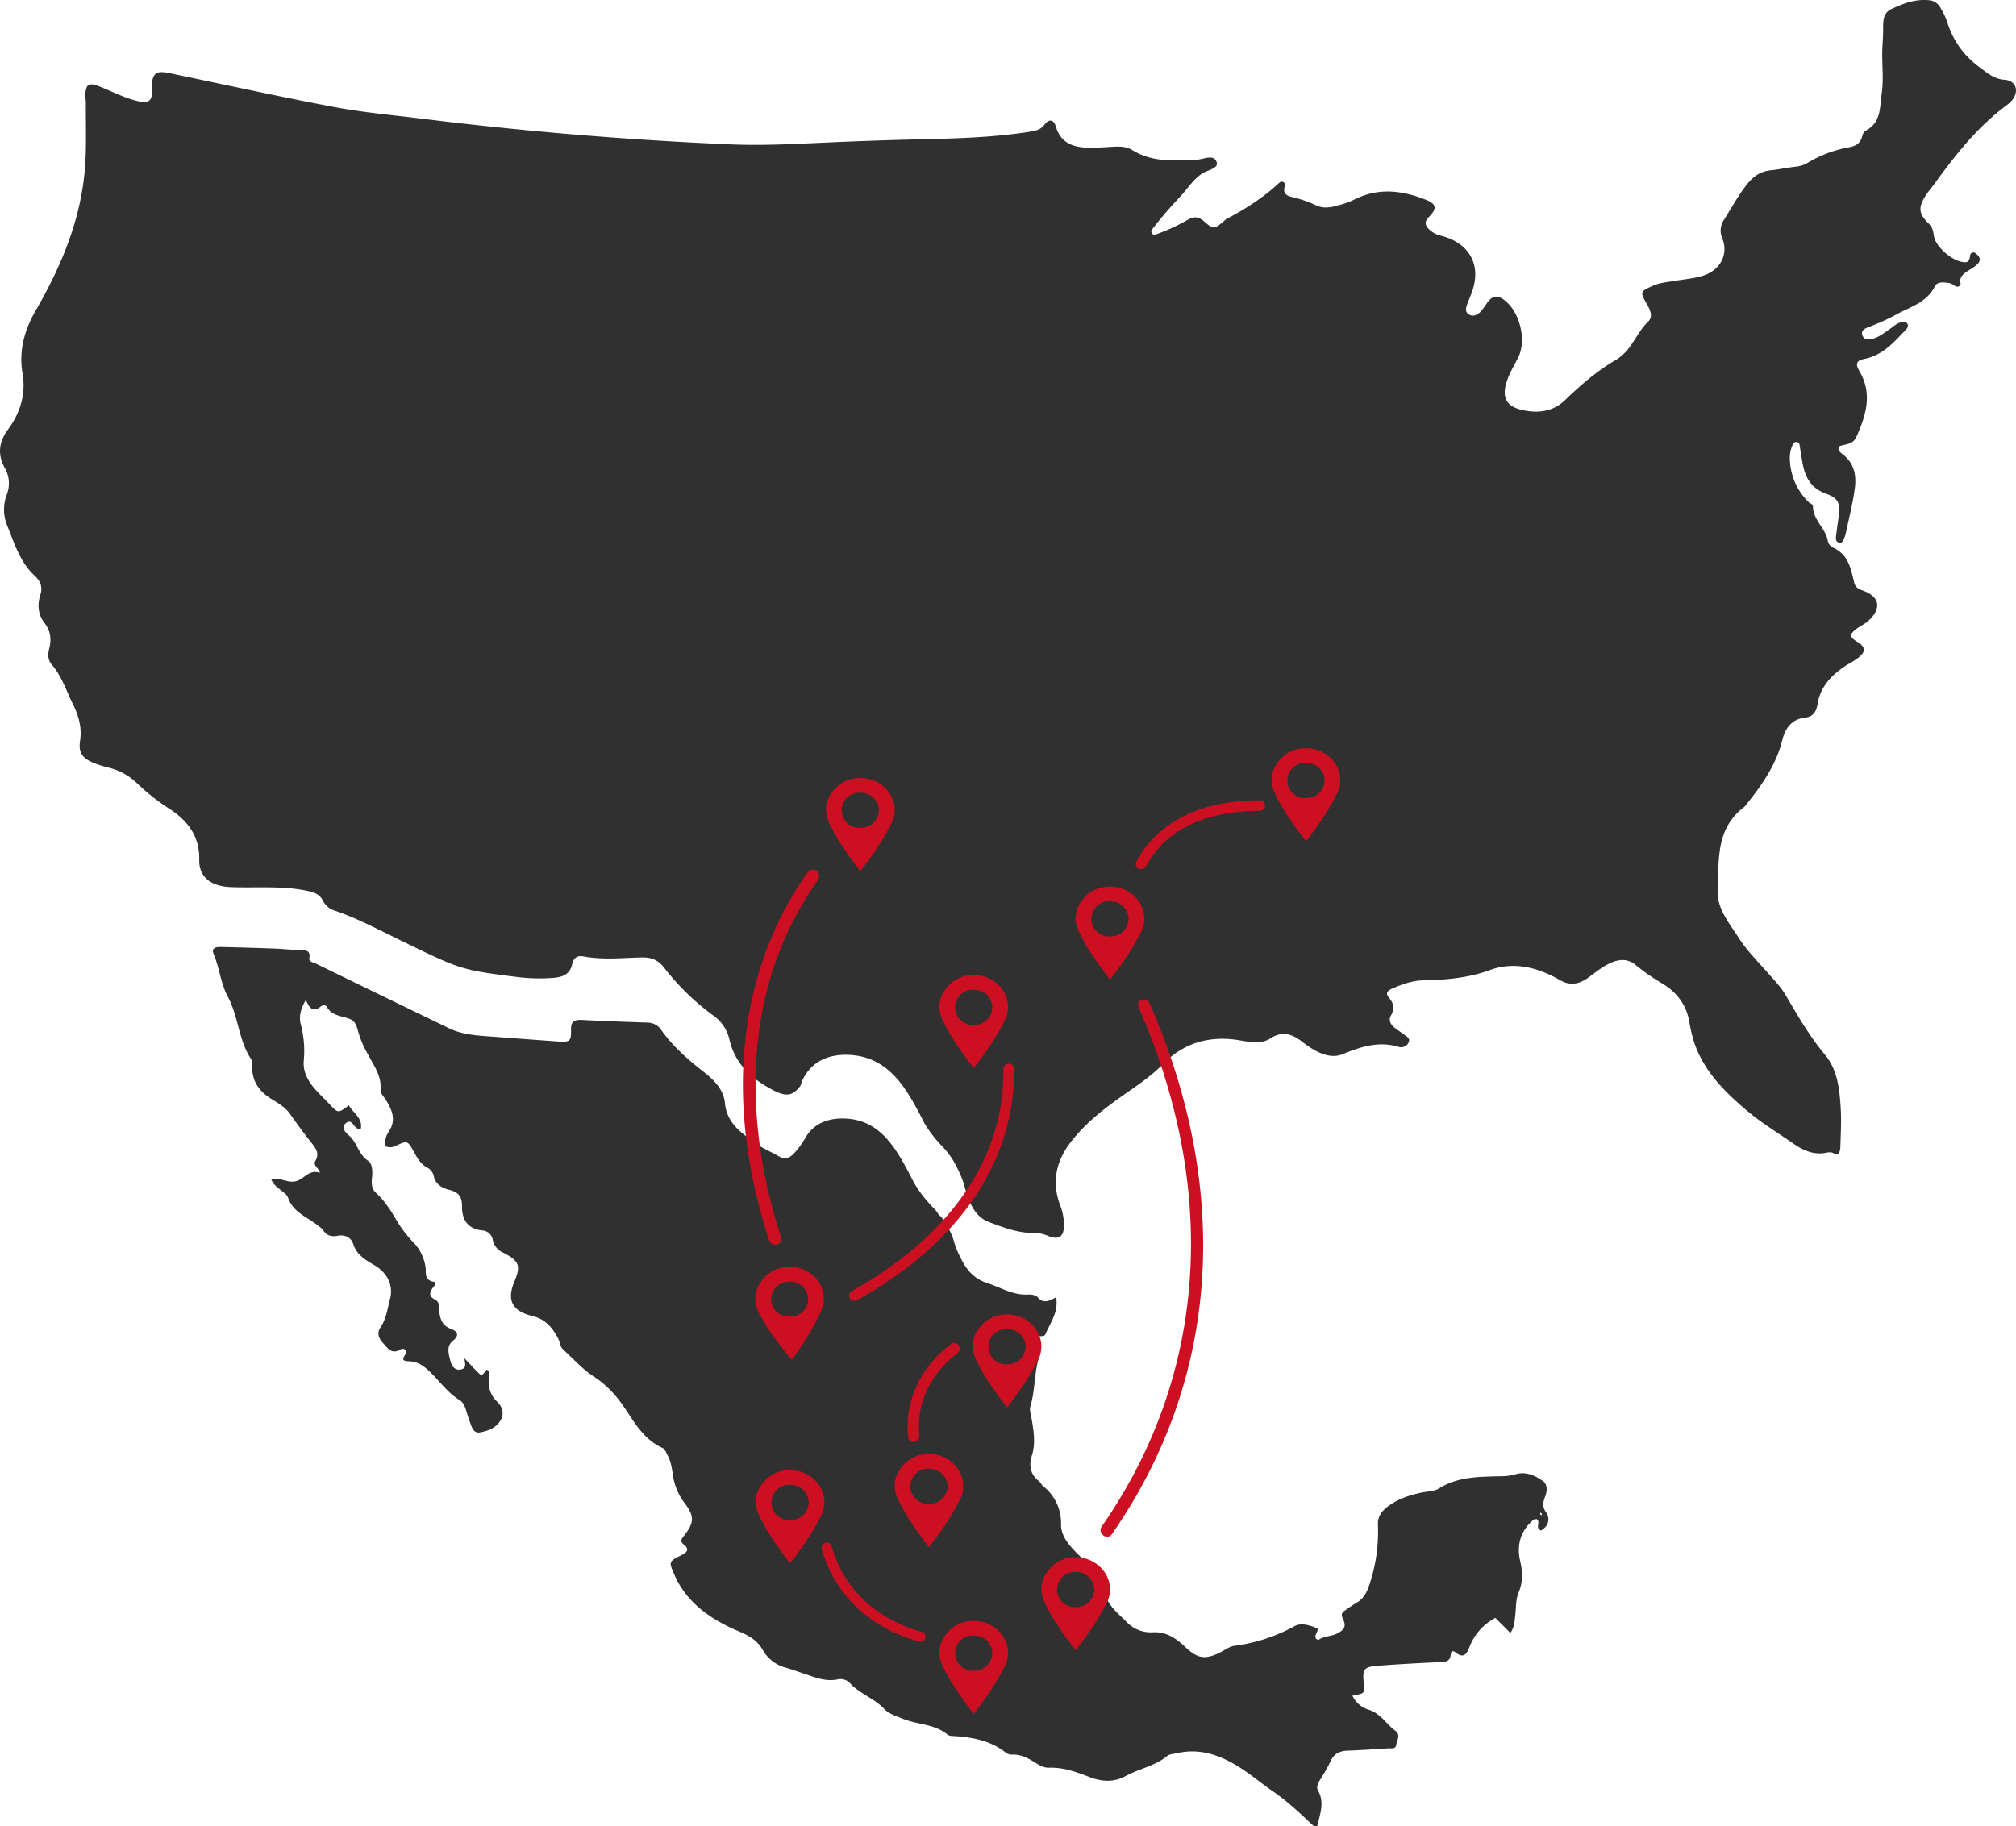 <svg xmlns="http://www.w3.org/2000/svg" width="914.163" height="828.395" viewBox="0 0 914.163 828.395"><g transform="translate(7726.542 -269.236)"><path d="M829.221,2110.2c-3.574-2.432-7.608-4.381-12.35-2.952a21.555,21.555,0,0,1-5.766.852c-9.948.293-19.982-.041-28.886,5.572-2.091,1.317-5.148,1.3-7.775,1.842-5.562,1.147-10.813,2.922-15.361,6.291-2.863,2.123-4.735,4.7-4.56,8.242a75.418,75.418,0,0,1-3.833,27.181c-1.126,3.461-2.6,6.4-5.954,8.371-1.874,1.09-3.64,2.346-5.389,3.607-1.256.9-1.553,1.746-.75,3.443,1.706,3.6.855,5.123-2.8,6.923-2.6,1.277-5.8.991-8.2,2.809-.145.112-.769-.332-1.132-.5-1.007-1.716,1.007-3,.676-4.732-3.381-1.37-7.316-2.752-10.515-.959a77.091,77.091,0,0,1-27.185,8.86c-2.521.36-4.763,2.268-7.185,3.372-6.662,3.066-9.862,2.077-15.151-2.9-3.917-3.68-8.428-6.974-14.691-6.613a14.941,14.941,0,0,1-11.8-4.652c-4.343-4.33-9.384-8.137-10.27-14.7-.231-1.708-1.7-3.288-2.666-4.885a67.082,67.082,0,0,0-9.963-11.965c-3.58-3.623-6.9-7.677-6.882-12.686a21.294,21.294,0,0,0-8.238-17.493c-.714-.593-1.03-1.629-1.768-2.183-4.054-3.042-4.566-7.379-3.29-11.347,1.888-5.859.882-11.409-.073-17.1-.308-1.816-1.026-3.82-.53-5.464,2.087-6.933,1.736-14.2,3.574-21.155.538-2.021,1.69-4.082-1.218-6.123-1.605-1.126-2.177-4.575,2.11-4.571,1.074,0,1.931.1,2.37-.929,2.2-5.173,6-9.958,4.844-16.7-3.125,1.654-5.721,3.023-8.261.121-1.1-1.255-3.054-1.424-4.809-1.348-6.67.286-12.085-3.257-18.042-5.165-5.972-1.912-9.448-5.853-12.044-11.189a41.338,41.338,0,0,1-3.533-8.974,38.563,38.563,0,0,0-5.384-9.868.027.027,0,0,1,.016,0,.12.12,0,0,1-.035-.03c-.153-.119-.3-.239-.439-.366a7.391,7.391,0,0,1-1.664-2.135c-.535-.591-1.077-1.18-1.635-1.775a59.975,59.975,0,0,1-8.575-11.117l-.053-.1c-7.49-14.609-14.558-28.406-31.167-29.119-10.867-.461-15.8,4.885-17.827,8.336-.083.131-.158.267-.234.4-.456.774-.929,1.545-1.434,2.291a34.531,34.531,0,0,1-3.741,4.77c-2.158,2.288-4.168,2.9-6.995,1.274-3.551-2.054-7.459-3.645-10.729-6.035-6.346-4.64-12.793-9.173-13.575-17.908-.539-5.983-4.573-10.3-9.547-14.2-7.108-5.577-14-11.549-19.194-18.874a7.576,7.576,0,0,0-6.539-3.579c-9.8-.354-19.6-.666-29.388-1.2-3.707-.2-5.234.636-5.155,4.55.117,5.347-.565,5.607-6.619,5.173-10.76-.771-21.508-1.6-32.263-2.385-5.649-.414-11.263-1.071-16.379-3.541q-30.119-14.566-60.178-29.225c-1.262-.614-3.484-1-3.234-2.4.771-4.281-2.143-3.675-4.823-3.8-3.431-.155-6.839-.581-10.266-.708q-12.486-.469-24.979-.752c-2.072-.048-4.473.359-3.358,3.029,2.677,6.386,3.257,13.549,6.467,19.5,4.977,9.238,4.8,20.042,10.885,28.783.464.658.159,1.817.143,2.74-.1,6.292,2.713,11,8.258,14.561,3.208,2.056,6.67,3.883,8.934,7.106,3.106,4.428,6.322,8.8,9.691,13.05,1.993,2.517,3.772,4.909,1.872,8.1-1.406,2.378,1.654,3.372,1.991,5.558-4.9-1.743-7.012,2.694-10.651,3.748-3.917,1.128-7.367-1.867-11.417-.825,1.527,4.156,6.609,5.487,7.657,8.475,2.37,6.753,8.865,8.668,13.608,12.617a10.315,10.315,0,0,1,2.148,1.862c1.6,2.51,3.633,3.251,6.782,2.674s6,.658,6.988,3.768c1.467,4.614,5.2,7.064,9.188,9.331,6.176,3.5,9.231,9.226,7.43,15.81-1.148,4.208-1.6,8.7-4.179,12.5-1.945,2.87-.824,5.292,1.27,7.507,2.022,2.141,3.675,5.043,7.69,2.67,1.586-.935,3.338.592,2.465,1.882-1.657,2.433-1.958,3.389,1.6,3.477,4.268.121,7.218,2.7,9.932,5.39,4.206,4.173,7.642,9.033,12.9,12.261,1.67,1.025,2.35,2.88,2.9,4.7.744,2.442,1.546,4.877,2.481,7.256.612,1.577,1.685,3.01,3.771,2.635,3.968-.722,7.64-2.216,9.523-5.8,1.567-2.991.635-5.862-1.821-8.242a11.454,11.454,0,0,1-3.507-10.15c.161-1.406.473-3.122-1.054-4.322-2.262,2.893-2.359,2.984-3.794,1.567-2.206-2.163-4.26-4.46-6.337-6.663,0,1.89,1.388,4.541-1.825,5.091-2.516.438-3.98-1.48-4.53-3.691-.777-3.154-2.015-6.809.914-9.174,3.351-2.7,2.262-4.424-.694-5.553-3.845-1.472-4.824-4.127-5.27-7.546-.254-1.944.36-4.517-1.842-5.649-3.169-1.625-2.61-3.382-1.032-5.616.534-.758,2.19-2.231.25-2.57-4.472-.786-3.274-4.314-3.648-6.585a20.258,20.258,0,0,0-4.93-10.655,56.1,56.1,0,0,1-8.131-10.451c-2.562-4.429-5.425-9.061-9.513-12.739-1.8-1.617-2.019-4.155-1.725-6.536.359-2.86.223-6.618-1.7-7.887-4.522-2.991-4.981-8.247-8.684-11.474-1.881-1.634-3.857-3.816-1.269-5.744s3.27,1.834,5.089,2.578a6,6,0,0,0,1.5.158c1-4.939-3.508-7.159-5.43-10.712-4.8,3.664-4.784,3.655-8.544-.295-2.127-2.237-4.378-4.366-6.426-6.664-3.382-3.785-5.857-7.946-5.467-13.155a47.644,47.644,0,0,0-1.311-16.5c-1.013-3.7,0-7.317,2.22-11.109,1.509,2.936,2.874,6.132,6.837,2.883.718-.586,2.255-.715,2.684.1,2.165,4.135,6.6,4.147,10.356,5.526,2.481.916,3.293,3.363,3.843,5.621a46.981,46.981,0,0,0,4.7,10.878c2.623,4.9,5.976,9.565,5.509,15.495-.151,1.932,1.517,3.308,2.488,4.9,2.752,4.494,4.668,9.03,1.306,14.208a9.159,9.159,0,0,0-1.692,6.659,5.58,5.58,0,0,0,4.858-.189c4.932-2.328,5.266-2.383,7.759,2.036,1.731,3.066,3.141,6.214,6.684,7.989a5.811,5.811,0,0,1,2.764,3.972c.813,3.38,3.705,5.186,6.6,5.881,4.652,1.118,6.216,3.141,6.162,7.713-.062,5.395,2.174,10.018,8.992,10.791a5.214,5.214,0,0,1,4.976,4.38,7.976,7.976,0,0,0,4.71,5.73c7.4,3.766,8.09,5.984,5.009,13.277-3.481,8.278-.9,13.274,8.277,15.472,5.969,1.428,9.194,5.482,11.661,10.247.834,1.615.819,3.647,2.313,5.006,4.549,4.13,8.685,8.841,13.822,12.185,6.226,4.038,10.644,9.157,14.546,15.052,4.391,6.617,8.476,13.6,16.448,17.245,1.473.674,1.739,2.138,2.418,3.347,1.528,2.731,1.947,5.7,2.4,8.68a27.4,27.4,0,0,0,5.175,12.824c4.686,6.134,4.745,9-.227,15.242-1.284,1.609-1.6,2.5.184,3.92,2.449,1.967,1.4,3.416-1.085,4.641-5.978,2.956-5.829,3.046-3.411,8.711,5.6,13.109,16.886,20.693,29.766,26.11,4.612,1.932,8,4.165,10.3,8.069a16.81,16.81,0,0,0,10.432,8.17c2.58.7,5.089,1.659,7.639,2.494,5.287,1.73,10.4,4.138,16.353,2.781a5.792,5.792,0,0,1,5.309,1.908c4.461,4.691,11,6.858,15.468,11.579,2.131,2.258,5.3,3.165,8.236,4.39,6.673,2.786,14.628,2.337,20.437,7.258a3.7,3.7,0,0,0,2.065.6c8.84.462,17.3,1.977,24.368,7.56a4.488,4.488,0,0,0,2.718.9c4.226-.233,7.545,1.679,10.818,3.767,1.86,1.18,3.874,2.255,6.112,2.173,6.6-.221,12.452,1.975,18.4,4.27,5.38,2.075,10.965,2.456,16.311-.492,6.113-3.368,13.387-4.577,18.888-9.149.978-.82,2.733-.847,4.141-1.174,10.268-2.417,19.192.6,27.716,5.81,5.572,3.4,10.449,7.626,15.752,11.257,6.984,4.765,12.9,10.443,18.937,16.081l1.458-.208c1.172-5.308,3.412-10.55.34-16.015-1-1.761.105-3.554,1.1-5.206a70.54,70.54,0,0,0,4.481-7.944c1.521-3.468,4.062-4.857,7.925-4.981,6.118-.194,12.231-.647,18.341-1.029,1.365-.083,3.269.445,3.572-1.474.345-2.155,2.155-4.717-.306-6.478-4.23-3.032-6.69-7.933-12.283-9.62a11.862,11.862,0,0,1-7.237-6.336c5.553-1.019,5.553-1.019,5.187-5.278-.022-.229-.089-.459-.1-.687-.509-6.12.071-7.052,6.339-7.563,9.018-.742,18.071-1.181,27.113-1.631,2.75-.141,5.687.282,6.022-3.375.163-1.723.98-2.057,2.206-1.066,3.8,3.058,5.157.413,6.259-2.37a25.073,25.073,0,0,1,11.782-13.284c2.434,2.432,4.575,4.576,6.806,6.807,1.894-2.63,1.9-5.434,2.223-8.078.409-3.428.17-7,1.51-10.241,1.942-4.694,1.9-9.183.751-14.116-1.66-7.106-.1-13.79,6.023-18.907.426-.362,1.319-.23,1.589-.269,1.685,1.62-1.025,3.91,1.846,5.17,3.41-2.06,4.22-5.406,2.278-8.2-1.953-2.824-1.321-4.818-.35-7.491.832-2.281,1.094-5.282-1.233-6.866m-.632,15.692a3.805,3.805,0,0,1-.562-.8c-.047-.106.217-.32.34-.484l.606.757c-.146.2-.261.368-.384.532" transform="translate(-7856.244 -1169.306)" fill="#303030"/><path d="M1004.8,1279.191a11.714,11.714,0,0,1-2.509,2.516c-13.349,9.808-23.264,22.419-32.722,35.413-1.525,2.1-3.273,4.063-4.619,6.256-3.128,5.1-2.82,7.9,1.6,12.171,1.713,1.657,2.107,3.405,2.4,5.534.685,5.034,8.221,11.562,13.564,12.061,1.868.17,2.57-.394,2.874-3.117a1.525,1.525,0,0,1,2.44-.975c3.119,2.442,2.5,4.374-2.072,7.187-2.836,1.748-5.44,3.267-4.7,6.327a1.491,1.491,0,0,1-2.175,1.543c-1-.488-1.8-1.3-2.842-1.466-2.508-.393-5.53-.83-6.676,1.5-3.679,7.505-11.7,9.418-18.238,13.176a99.366,99.366,0,0,1-11.927,5.308c-1.721.7-3.278,1.537-2.721,3.465.665,2.327,2.74,2.3,4.786,1.765,2.918-.76,5.127-2.643,7.513-4.254,2.148-1.456,4.017-3.566,6.985-3.3a1.5,1.5,0,0,1,1.229.823c.686,1.47-.649,2.557-1.505,3.457-5.044,5.327-9.942,10.782-17.979,12.43-3.687.759-4.259,2.2-2.3,5.552,6.029,10.309,2.968,20.078-1.433,29.914-1.366,3.064-4.288,3.188-6.972,3.887a1.414,1.414,0,0,0-1.07,1.668c.276,1.145,1.419,1.841,2.275,2.543,5.016,4.113,5.836,9.62,5.095,15.2-.909,6.843-2.677,13.591-4.095,20.373a9.286,9.286,0,0,1-.65,1.982c-.474.987-.684,2.457-2.239,2.243-1.486-.2-1.7-1.512-1.555-2.712.385-3.207.868-6.409,1.276-9.614.687-5.448-.166-7.874-5.656-9.842-7.309-2.62-9.727-7.906-10.845-14.338-.443-2.517-.837-5.041-1.3-7.985a1.536,1.536,0,0,0-2.863-.388,14.257,14.257,0,0,0-1.48,7.9,28.212,28.212,0,0,0,8.5,18.606c.653.63,1.945.88,1.943,1.885-.016,5.957,5.426,9.756,6.647,15.206a4.471,4.471,0,0,0,2.26,3.433c7.237,3.142,8.249,9.7,9.764,15.862.547,2.24,1.83,2.94,3.759,3.627,7.881,2.79,8.914,8.182,2.594,13.875-1.575,1.419-3.657,2.327-5.37,3.625-3.195,2.424-3.112,3.633.166,5.657,3.989,2.463,4.346,4.259,1.052,7.132a45.8,45.8,0,0,1-5.452,3.489c-6.677,4.311-11.927,9.522-13.273,17.493-.5,2.986-1.537,5.955-5.594,6.4-6.436.717-9.188,5.1-10.467,10.253-2.755,11.116-9.189,20.307-16.327,29.2a5.721,5.721,0,0,1-.906,1.085c-13.168,9.909-11.365,24.241-12.089,37.6-.461,8.477,5.336,15.168,9.74,22.052,3.556,5.551,8.313,10.284,12.694,15.267,2.974,3.373,6.17,6.6,8.434,10.471,5.441,9.3,10.761,18.585,17.815,27.019,5.8,6.937,6.6,15.816,7.137,24.391.351,5.742-.007,11.522-.158,17.288a8.081,8.081,0,0,1-.453,2.54,1.539,1.539,0,0,1-2.415.651c-.827-.729-2.107-.718-3.449-.447-5.826,1.171-10.549-1.032-15.007-4.138-6.9-4.8-14.2-9.189-20.581-14.54-10.469-8.768-20.046-18.338-24.43-31.437a68.151,68.151,0,0,1-2.2-9.453c-1.306-7.269-5.282-12.844-11.729-16.866a98.248,98.248,0,0,1-12.43-8.586c-3.5-3.011-7.444-2.9-11.6-1.009-3.812,1.732-6.9,4.386-10.2,6.754-4.176,2.992-8.3,3.637-12.843.875a50.7,50.7,0,0,0-4.523-2.31c-8.721-4.116-17.993-5.459-27.07-2.124-9.81,3.6-19.847,4.447-30.114,4.658-5.015.1-9.559,1.732-14.033,3.664-2.055.89-3.485,2.008-1.656,4.155,2.222,2.6,2.7,5.119.885,8.222-1.173,2.015-.1,4.058,1.777,5.517,1.321,1.026,2.756,1.93,4.082,2.947,1.268.978,3.172,1.738,2.129,3.818a3.71,3.71,0,0,1-4.356,1.88c-9.126-2.8-17.224-.085-25.49,3.287-4.517,1.846-9.177.266-13.283-2.137a50.786,50.786,0,0,1-5.328-3.69c-4.368-3.377-8.812-4.778-14.013-1.394-4.473,2.908-9.486,1.68-14.269.9-13.608-2.211-25.22,1.213-34.543,10.8-6.37,6.537-14.22,11.289-21.571,16.644-7.59,5.532-14.679,11.452-20.355,18.865-6.677,8.706-8.544,17.975-4.878,28.144a25.811,25.811,0,0,1,1.879,10.173c-.253,4.677-2.609,6.06-7.26,4.114a15.5,15.5,0,0,0-6.33-1.306c-7.288.052-13.939-2.508-20.505-5-5.088-1.926-7.523-6.255-9.408-10.97-1.013-2.538-1.513-5.274-2.414-7.856-3.2-8.158-5.837-11.8-9.244-15.459a56.287,56.287,0,0,1-8.079-10.436c-.018-.03-.036-.061-.052-.092-7.605-14.849-15.5-30.176-34.268-30.978-17.192-.738-21.273,11.737-21.807,13.693a1.418,1.418,0,0,1-.243.491c-3.467,4.5-6.365,4.895-12.42,1.742-9.805-5.113-17.262-12.164-19.674-22.92a18.157,18.157,0,0,0-7.344-10.879,111.408,111.408,0,0,1-22.408-21.848c-2.576-3.311-5.594-4.557-10.006-4.467-8.8.177-17.651,1.2-26.409-.472-3.222-.613-4.587,1.092-5.152,3.6-1,4.391-4.109,5.77-8.494,6.123a80.53,80.53,0,0,1-16.863-.439c-25.3-3.227-25.268-3.288-52.971-16.83-9.564-4.678-19-9.655-29.163-13.172a8.733,8.733,0,0,1-5.426-4.392c-1.606-3.394-4.581-4.14-8.2-4.832-11.2-2.148-22.5-1.036-33.737-1.494-8.732-.353-14.418-4.37-14.241-12.379.233-10.762-5.222-17.881-14.063-23.484a96.375,96.375,0,0,1-14.577-11.642,27.917,27.917,0,0,0-12.606-6.722,48.406,48.406,0,0,1-6.957-2.24c-4.919-2.127-6.611-4.581-5.837-9.853.889-6-.586-11.319-3.246-16.675-3-6.051-5-12.563-9.538-17.882-1.893-2.214-1.863-4.67-1.217-7.226,1.07-4.234.717-8.037-2.184-11.793-2.865-3.718-3.252-8.248-1.834-12.629,1.159-3.586.064-6.259-2.576-8.719-6.89-6.408-9.285-15.066-12.618-23.17a18.975,18.975,0,0,1-.006-13.636,13.975,13.975,0,0,0-.906-12.046c-3.31-6.015-2.851-11.634,1.465-17.5,5.55-7.557,8.185-15.9,6.562-25.556-1.678-9.949.685-19.246,6.056-28.51,11.688-20.159,20.505-41.523,22.28-64.779.734-9.64.315-19.368.386-29.054.015-1.385-.321-2.776-.222-4.146.333-4.548,1.528-5.323,5.985-3.658,3.418,1.274,6.683,2.9,10.082,4.239a52.139,52.139,0,0,0,7.6,2.543c4.888,1.1,6.665.149,6.483-4.593-.389-10.463,3.5-9.011,11.155-7.416,23.937,4.974,47.817,10.244,71.858,14.754,12.949,2.424,26.173,3.587,39.294,5.221q69.659,8.647,139.863,11.655c13.489.592,26.951-.049,40.408-.675q22.4-1.046,44.821-1.594c16.9-.388,33.829-.794,50.577-3.435,2.668-.417,4.994-.827,6.849-3.29,2.015-2.669,4.112-2.323,5.1.935,2.478,8.155,8.866,9.734,16.533,9.578,2.941-.063,5.878-.2,8.812-.4,3.237-.217,6.581-.233,9.291,1.459,9.089,5.658,19.117,4.849,29.2,4.4,3.137-.146,7.859-2.753,9.088,1.124.926,2.922-4.288,3.548-6.757,5.242-4.23,2.895-6.766,7.273-10.221,10.857a176.917,176.917,0,0,0-12.387,14.494,1.446,1.446,0,0,0,1.725,2.179A85.431,85.431,0,0,0,630.454,1334c3.073-1.745,4.991-1.59,7.648.7,4.311,3.716,4.516,3.511,8.893-.176a7.071,7.071,0,0,1,1.088-.928c8.781-4.613,17.055-9.891,24.122-16.552a1.487,1.487,0,0,1,2.462,1.517l-.009.028c-1.015,2.953.427,4.4,3.266,5.009a51.928,51.928,0,0,1,10.973,3.8c4.278,1.985,8.693.337,12.878-.888,2.554-.751,4.9-2.125,7.377-3.112,9.975-3.961,19.778-2.379,29.267,1.369,5.126,2.025,5.363,4.007,1.421,8.033-2.063,2.092-1.508,3.684.12,5.368a11.681,11.681,0,0,0,5.682,3.021c12.382,3.2,17.927,12.729,14.217,24.395-.709,2.216-1.662,4.354-2.473,6.534-.675,1.823-1.162,3.845,1.021,4.9,2.007.984,3.85-.207,5.194-1.62a43.981,43.981,0,0,0,2.885-3.973c2.31-3.062,4.373-3.435,7.307-1.376,7.363,5.176,10.673,18.5,6.626,26.41-1.809,3.53-3.9,7-5.114,10.722-2.7,8.181.327,12.114,9.338,13.452,6.559.971,12.4-.432,16.928-4.8,7.038-6.785,14.526-13.318,22.923-18.2,7.591-4.414,9.293-12.171,14.872-17.511,2.544-2.435.795-5.611-.767-8.365-2.956-5.209-2.775-5.375,3.02-7.945,2.964-1.315,6.125-1.584,9.253-2.11,4.347-.727,8.814-1.085,13-2.308,8.058-2.354,12.081-9.579,9.184-16.966a8.735,8.735,0,0,1,.728-8.522c3.519-5.545,6.592-11.356,10.792-16.514,2.65-3.258,5.827-5.467,10.345-5.918,3.888-.387,7.723-1.287,11.617-1.682a12.557,12.557,0,0,0,5.429-1.879,55.289,55.289,0,0,1,18.356-6.852c2.936-.56,5.02-1.546,5.931-4.359.347-1.088.68-2.624,1.534-3.062,7.4-3.782,6.569-10.714,7.5-16.936,1.073-7.125-.093-14.31.35-21.458.127-2.076.24-4.149.3-6.229.117-3.9-.667-8.534,3.642-10.611,5.4-2.619,11.242-4.8,17.61-4.035a6.6,6.6,0,0,1,4.976,3.774,31.617,31.617,0,0,1,2.718,5.672,39.565,39.565,0,0,0,14.821,20.932c3.478,2.57,6.43,5.3,11.37,5.662,4.956.366,6.551,4.807,3.718,8.778" transform="translate(-7818.575 -964.984)" fill="#303030"/><path d="M650.511,1768.138a11.6,11.6,0,0,1-1.384,5.665,104.234,104.234,0,0,1-8.579,14.3q-2.47,3.512-5.1,6.92c-.436.566-.478.563-.926-.014q-3.669-4.732-6.993-9.683a75.464,75.464,0,0,1-6.942-12.17c-2.31-5.422-1.19-10.421,2.8-14.827a14.917,14.917,0,0,1,9.76-4.829,15.728,15.728,0,0,1,12.272,3.689,14.179,14.179,0,0,1,4.949,8.624,10.927,10.927,0,0,1,.146,2.324m-7.093-.065a8.183,8.183,0,0,0-8.4-8,7.975,7.975,0,1,0-.081,15.924,8.169,8.169,0,0,0,8.478-7.921" transform="translate(-7904.874 -887.955)" fill="#cc0f21"/><path d="M542.079,1844.55a11.606,11.606,0,0,1-1.384,5.665,104.3,104.3,0,0,1-8.579,14.3q-2.47,3.512-5.1,6.919c-.435.566-.477.564-.925-.013q-3.668-4.733-6.993-9.683a75.531,75.531,0,0,1-6.943-12.17c-2.31-5.423-1.19-10.421,2.8-14.827a14.917,14.917,0,0,1,9.76-4.829,15.726,15.726,0,0,1,12.272,3.689,14.179,14.179,0,0,1,4.949,8.623,10.939,10.939,0,0,1,.146,2.324m-7.093-.065a8.182,8.182,0,0,0-8.4-8,7.975,7.975,0,1,0-.081,15.924,8.168,8.168,0,0,0,8.478-7.921" transform="translate(-7660.893 -1221.193)" fill="#cc0f21"/><path d="M684.684,1911.682a11.6,11.6,0,0,1-1.384,5.665,104.306,104.306,0,0,1-8.578,14.3q-2.47,3.511-5.1,6.92c-.436.567-.478.564-.925-.014q-3.669-4.732-6.993-9.684a75.451,75.451,0,0,1-6.942-12.17c-2.31-5.422-1.19-10.421,2.8-14.827a14.915,14.915,0,0,1,9.76-4.829,15.728,15.728,0,0,1,12.272,3.689,14.181,14.181,0,0,1,4.949,8.624,10.93,10.93,0,0,1,.146,2.324m-7.093-.065a8.183,8.183,0,0,0-8.4-8,7.975,7.975,0,1,0-.081,15.924,8.168,8.168,0,0,0,8.478-7.921" transform="translate(-7892.365 -1225.569)" fill="#cc0f21"/><path d="M620.372,2033.252a11.6,11.6,0,0,1-1.384,5.665,104.275,104.275,0,0,1-8.579,14.3q-2.469,3.513-5.1,6.919c-.435.567-.477.564-.925-.014q-3.668-4.73-6.992-9.683a75.473,75.473,0,0,1-6.942-12.169c-2.31-5.423-1.19-10.422,2.8-14.827a14.92,14.92,0,0,1,9.76-4.83,15.732,15.732,0,0,1,12.272,3.69,14.176,14.176,0,0,1,4.949,8.623,10.932,10.932,0,0,1,.146,2.324m-7.093-.065a8.182,8.182,0,0,0-8.4-8,7.975,7.975,0,1,0-.081,15.924,8.168,8.168,0,0,0,8.478-7.921" transform="translate(-7889.843 -1307.022)" fill="#cc0f21"/><path d="M596.261,2139.023a11.609,11.609,0,0,1-1.384,5.665,104.241,104.241,0,0,1-8.579,14.3q-2.47,3.512-5.1,6.919c-.436.567-.477.564-.925-.014q-3.669-4.73-6.992-9.683a75.549,75.549,0,0,1-6.942-12.169c-2.31-5.422-1.19-10.423,2.8-14.827a14.913,14.913,0,0,1,9.76-4.83,15.732,15.732,0,0,1,12.272,3.689,14.18,14.18,0,0,1,4.949,8.624,10.919,10.919,0,0,1,.146,2.324m-7.094-.066a8.182,8.182,0,0,0-8.4-8,7.975,7.975,0,1,0-.081,15.924,8.169,8.169,0,0,0,8.478-7.921" transform="translate(-7917.148 -1502.143)" fill="#cc0f21"/><path d="M544.557,2188.77a11.609,11.609,0,0,1-1.384,5.666,104.3,104.3,0,0,1-8.579,14.3q-2.47,3.512-5.1,6.918c-.435.568-.477.565-.925-.013q-3.668-4.732-6.993-9.683a75.509,75.509,0,0,1-6.942-12.171c-2.31-5.422-1.19-10.421,2.8-14.827a14.915,14.915,0,0,1,9.76-4.829,15.728,15.728,0,0,1,12.272,3.688,14.178,14.178,0,0,1,4.949,8.624,10.916,10.916,0,0,1,.146,2.323m-7.093-.064a8.182,8.182,0,0,0-8.4-8,7.975,7.975,0,1,0-.081,15.924,8.168,8.168,0,0,0,8.478-7.921" transform="translate(-7767.796 -1198.434)" fill="#cc0f21"/><path d="M628.878,2219.8a11.6,11.6,0,0,1-1.384,5.665,104.244,104.244,0,0,1-8.579,14.3q-2.469,3.513-5.1,6.919c-.435.567-.477.564-.925-.013q-3.669-4.732-6.993-9.685a75.48,75.48,0,0,1-6.942-12.169c-2.31-5.423-1.19-10.421,2.8-14.826a14.911,14.911,0,0,1,9.76-4.83,15.727,15.727,0,0,1,12.271,3.689,14.178,14.178,0,0,1,4.949,8.624,10.9,10.9,0,0,1,.146,2.323m-7.094-.065a8.182,8.182,0,0,0-8.4-8,7.975,7.975,0,1,0-.081,15.923,8.167,8.167,0,0,0,8.478-7.92" transform="translate(-7981.61 -1268.975)" fill="#cc0f21"/><path d="M575.543,2271.973a11.605,11.605,0,0,1-1.384,5.666,104.372,104.372,0,0,1-8.579,14.3q-2.47,3.511-5.1,6.918c-.436.567-.478.565-.926-.012q-3.669-4.731-6.992-9.684a75.5,75.5,0,0,1-6.942-12.169c-2.31-5.422-1.19-10.422,2.8-14.827a14.918,14.918,0,0,1,9.76-4.829,15.733,15.733,0,0,1,12.272,3.688,14.181,14.181,0,0,1,4.949,8.624,10.934,10.934,0,0,1,.146,2.324m-7.093-.064a8.181,8.181,0,0,0-8.4-8,7.975,7.975,0,1,0-.082,15.923,8.169,8.169,0,0,0,8.478-7.921" transform="translate(-7845.015 -1252.816)" fill="#cc0f21"/><path d="M31.111,14.745a11.6,11.6,0,0,1-1.384,5.665,104.248,104.248,0,0,1-8.579,14.3q-2.47,3.513-5.1,6.92c-.435.567-.477.564-.925-.014q-3.669-4.731-6.993-9.684A75.491,75.491,0,0,1,1.189,19.765C-1.121,14.342,0,9.344,3.984,4.938a14.916,14.916,0,0,1,9.76-4.83A15.731,15.731,0,0,1,26.016,3.8a14.18,14.18,0,0,1,4.949,8.624,10.919,10.919,0,0,1,.146,2.324m-7.093-.065a8.182,8.182,0,0,0-8.4-8,8.268,8.268,0,0,0-8.472,7.814A8.223,8.223,0,0,0,15.54,22.6a8.168,8.168,0,0,0,8.478-7.92" transform="matrix(0.999, -0.035, 0.035, 0.999, -7384.57, 844.436)" fill="#cc0f21"/><path d="M931.117,2335.694a11.6,11.6,0,0,1-1.384,5.666,104.323,104.323,0,0,1-8.579,14.3q-2.47,3.513-5.1,6.918c-.436.569-.478.565-.926-.013q-3.669-4.733-6.992-9.683a75.52,75.52,0,0,1-6.943-12.17c-2.31-5.423-1.19-10.421,2.8-14.827a14.911,14.911,0,0,1,9.76-4.829,15.724,15.724,0,0,1,12.272,3.689,14.175,14.175,0,0,1,4.949,8.624,10.9,10.9,0,0,1,.146,2.323m-7.094-.064a8.181,8.181,0,0,0-8.4-8,7.975,7.975,0,1,0-.081,15.924,8.169,8.169,0,0,0,8.478-7.922" transform="translate(-8220.881 -1392.192)" fill="#cc0f21"/><path d="M123.887,118.2a2.934,2.934,0,0,1-2.822-1.977C99.233,47.783,37.06,17.4,1.942,5.387A2.735,2.735,0,0,1,.178,1.828,3,3,0,0,1,3.954.167c62.43,21.364,106.026,62.012,122.757,114.455a2.754,2.754,0,0,1-1.975,3.459,3.117,3.117,0,0,1-.85.118" transform="matrix(-0.602, -0.799, 0.799, -0.602, -7375.556, 835.008)" fill="#cc0f21"/><path d="M2.518,16.533a2.589,2.589,0,0,1-1.8-.716,2.275,2.275,0,0,1,.043-3.354C9.376,4.54,28.912-6.908,62.945,5.438A2.331,2.331,0,0,1,64.39,8.5a2.568,2.568,0,0,1-3.254,1.361C37.856,1.419,17.664,3.548,4.276,15.859a2.593,2.593,0,0,1-1.758.674" transform="translate(-7216.246 648.653) rotate(-20)" fill="#cc0f21"/><path d="M23,57.67a1.708,1.708,0,0,1-.24-.017,1.5,1.5,0,0,1-1.316-1.689C25.834,29.025,10.212,10.95.51,2.573A1.421,1.421,0,0,1,.413.481,1.64,1.64,0,0,1,2.635.39c17.551,15.153,25.336,35.05,21.92,56.024A1.547,1.547,0,0,1,23,57.67" transform="translate(-7307.107 1012.34) rotate(155)" fill="#cc0f21" stroke="#cc0f21" stroke-width="1.5"/><path d="M2.518,30.97a2.593,2.593,0,0,1-1.792-.706A2.276,2.276,0,0,1,.749,26.91C18.4,10.5,58.2-13.584,126.465,9.568a2.337,2.337,0,0,1,1.516,3.035,2.563,2.563,0,0,1-3.222,1.428C76.091-2.475,33.306,3.3,4.286,30.286a2.594,2.594,0,0,1-1.769.684" transform="translate(-7246.206 771.409) rotate(132)" fill="#cc0f21"/><path d="M45.5,10.512a1.966,1.966,0,0,1-1-.267C30.659,2.139,15.849,1.4,2.8,8.172a1.95,1.95,0,0,1-2.567-.7A1.727,1.727,0,0,1,.978,5.054C15.275-2.364,31.442-1.594,46.5,7.22a1.721,1.721,0,0,1,.608,2.452,1.918,1.918,0,0,1-1.607.84" transform="translate(-7319.063 919.904) rotate(-68)" fill="#cc0f21" stroke="#cc0f21" stroke-width="1.5"/><path d="M168.573,177.276a2.844,2.844,0,0,1-2.832-2.072C146.822,94.219,88.635,33.793,1.9,5.06A2.545,2.545,0,0,1,.179,1.71,3,3,0,0,1,3.9.161C92.576,29.539,152.066,91.321,171.41,174.129a2.625,2.625,0,0,1-2.238,3.091,3.137,3.137,0,0,1-.6.057" transform="translate(-7207.744 721.336) rotate(48)" fill="#cc0f21"/></g></svg>